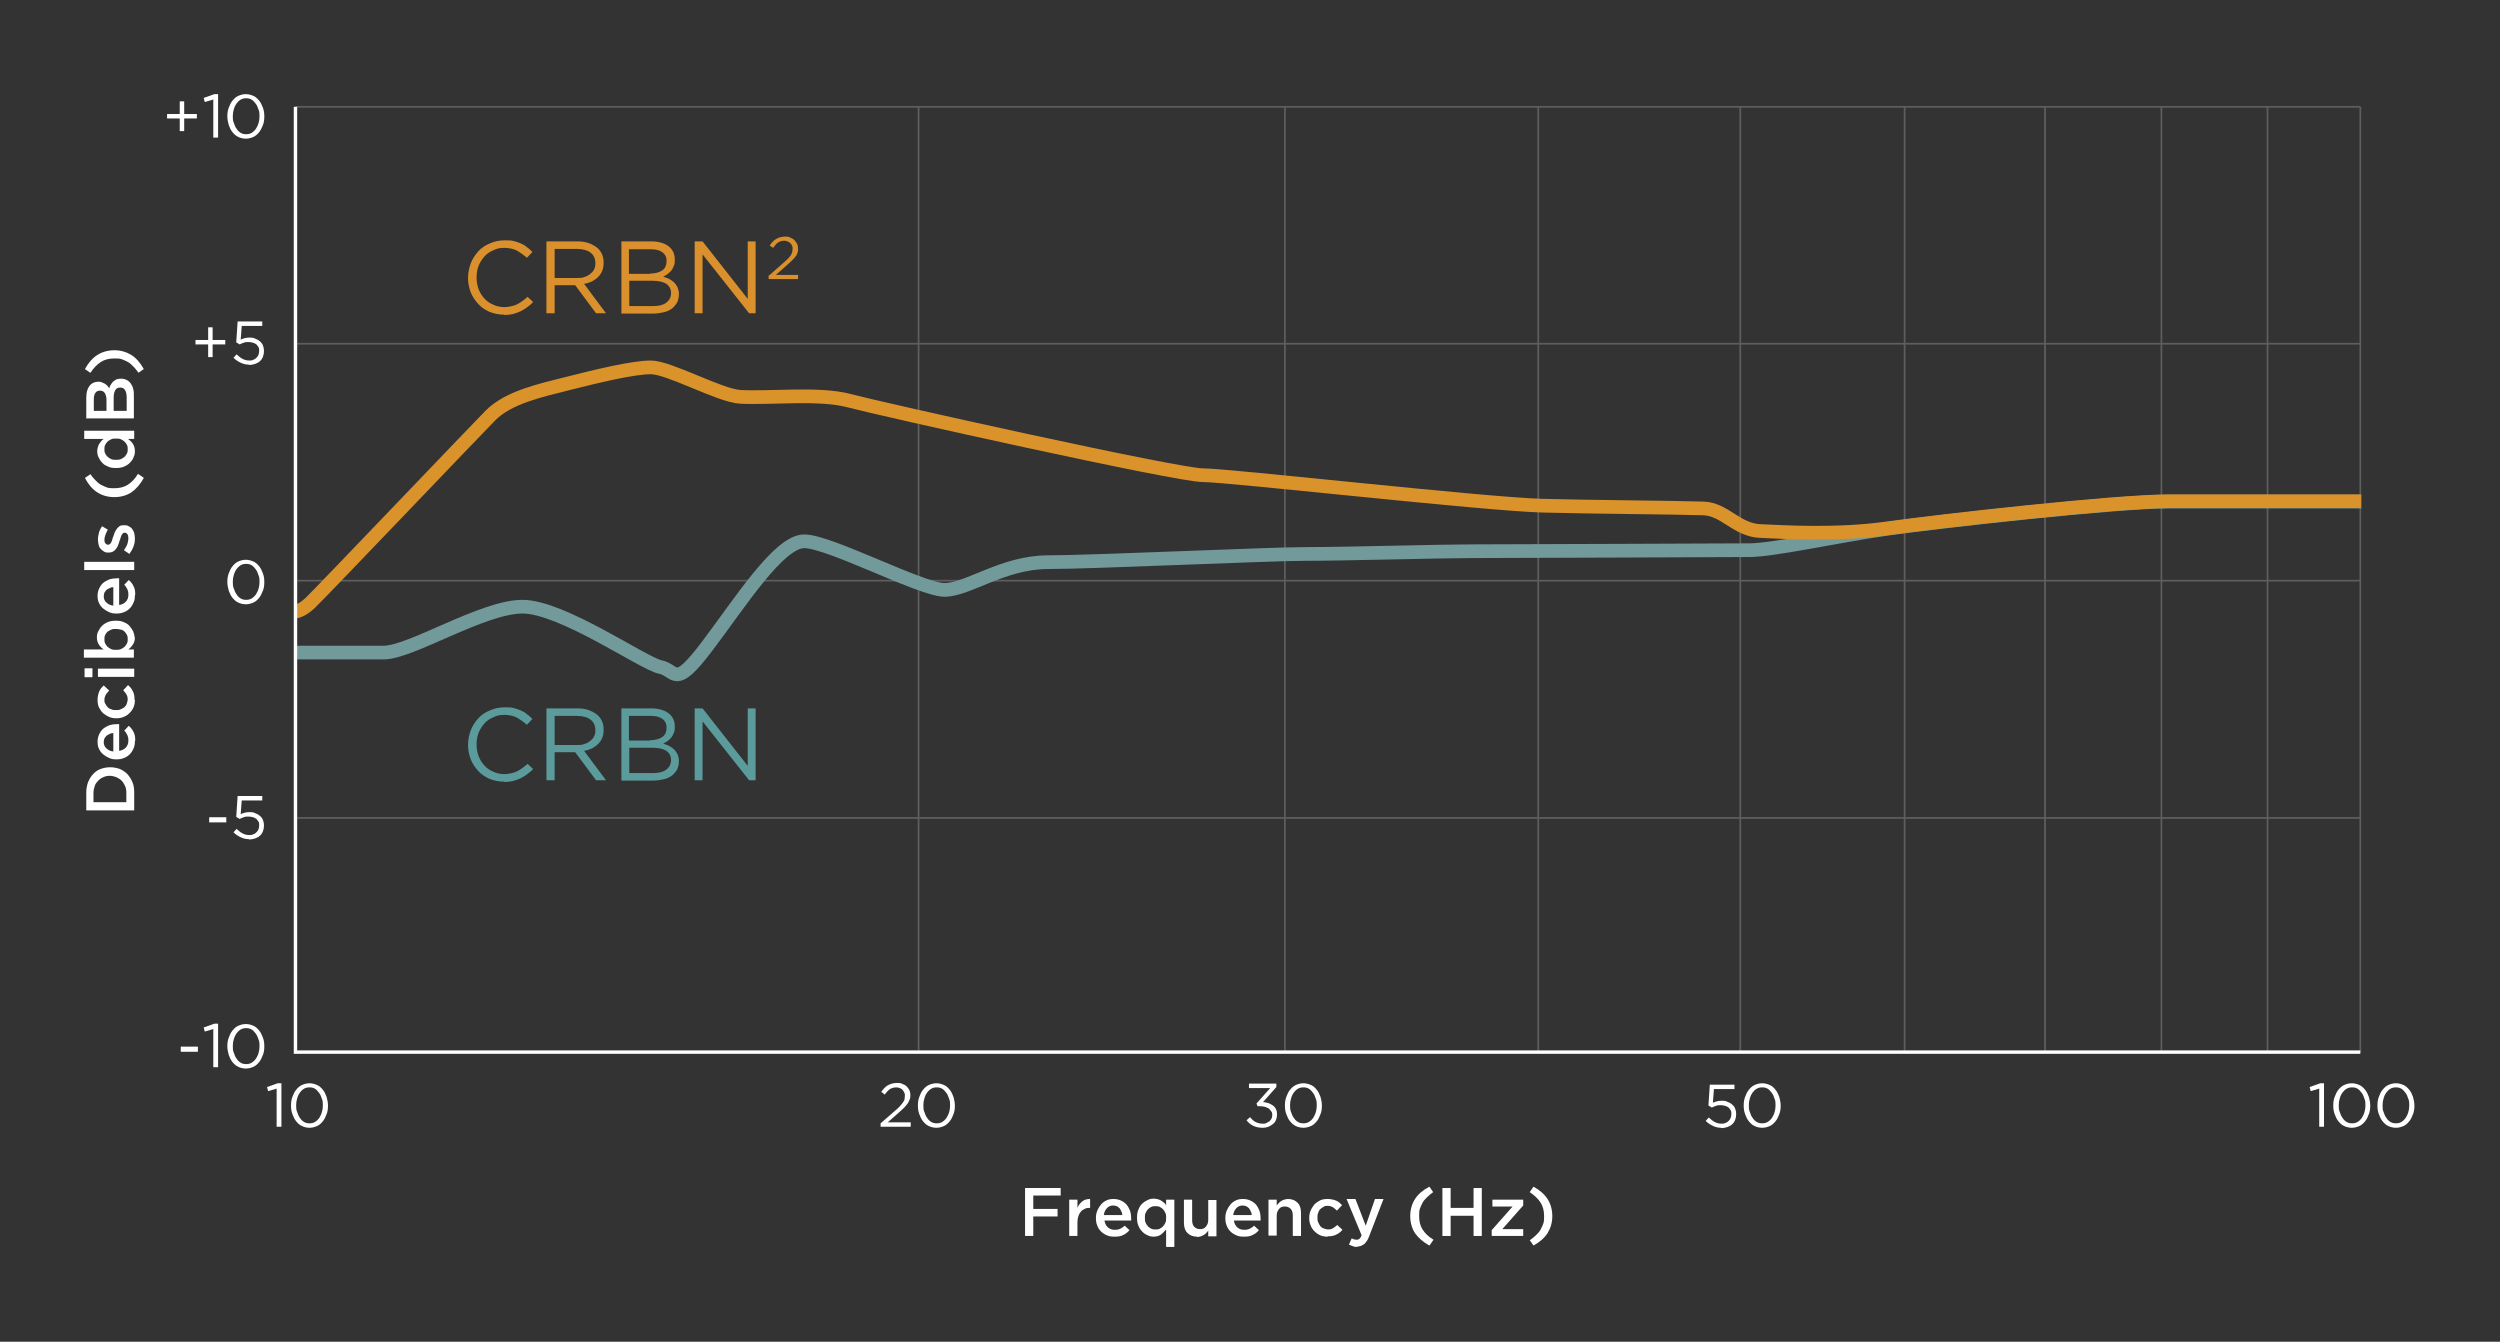 <?xml version="1.0" encoding="UTF-8"?>
<svg id="Layer_1" data-name="Layer 1" xmlns="http://www.w3.org/2000/svg" version="1.1" viewBox="0 0 730.2 391.9">
  <rect x="0" y="0" width="730.2" height="391.9" fill="#333333" stroke="none"/>
  <defs>
    <style>
      .cls-1 {
        fill: #5b9b9c;
      }

      .cls-1, .cls-2, .cls-3 {
        stroke-width: 0px;
      }

      .cls-4 {
        stroke: #fff;
      }

      .cls-4, .cls-5, .cls-6, .cls-7 {
        fill: none;
        stroke-miterlimit: 10;
      }

      .cls-2 {
        fill: #da902c;
      }

      .cls-3 {
        fill: #fff;
      }

      .cls-5 {
        stroke: #5e5e5f;
        stroke-width: .5px;
      }

      .cls-6 {
        stroke: #da922a;
      }

      .cls-6, .cls-7 {
        stroke-width: 4px;
      }

      .cls-7 {
        stroke: #729a9a;
      }
    </style>
  </defs>
  <g>
    <line class="cls-5" x1="86.3" y1="238.9" x2="689.4" y2="238.9"/>
    <line class="cls-5" x1="86.3" y1="169.6" x2="689.4" y2="169.6"/>
    <line class="cls-5" x1="86.3" y1="100.4" x2="689.4" y2="100.4"/>
    <line class="cls-5" x1="86.3" y1="31.2" x2="689.4" y2="31.2"/>
    <line class="cls-5" x1="268.3" y1="31.2" x2="268.3" y2="307.3"/>
    <line class="cls-5" x1="375.3" y1="31.2" x2="375.3" y2="307.3"/>
    <line class="cls-5" x1="508.3" y1="31.2" x2="508.3" y2="307.3"/>
    <line class="cls-5" x1="689.4" y1="31.2" x2="689.4" y2="307.3"/>
    <line class="cls-5" x1="662.3" y1="31.2" x2="662.3" y2="307.3"/>
    <line class="cls-5" x1="631.3" y1="31.2" x2="631.3" y2="307.3"/>
    <line class="cls-5" x1="597.3" y1="31.2" x2="597.3" y2="307.3"/>
    <line class="cls-5" x1="556.3" y1="31.2" x2="556.3" y2="307.3"/>
    <line class="cls-5" x1="449.3" y1="31.2" x2="449.3" y2="307.3"/>
  </g>
  <path class="cls-3" d="M71.8,176.5c-.8,0-1.6-.2-2.2-.5-.7-.3-1.2-.8-1.7-1.4s-.8-1.3-1.1-2.1c-.2-.8-.4-1.6-.4-2.5h0c0-.9.1-1.7.4-2.5.3-.8.6-1.5,1.1-2.1.5-.6,1-1.1,1.7-1.4.7-.3,1.4-.5,2.2-.5s1.5.2,2.2.5c.7.3,1.2.8,1.7,1.4.5.6.8,1.3,1.1,2.1s.4,1.6.4,2.5h0c0,.9-.1,1.8-.4,2.5s-.6,1.5-1.1,2.1c-.5.6-1,1.1-1.7,1.4-.7.3-1.4.5-2.2.5ZM71.9,175.2c.6,0,1.1-.1,1.6-.4.5-.3.9-.7,1.2-1.1.3-.5.6-1,.8-1.7.2-.6.3-1.3.3-2h0c0-.7,0-1.4-.3-2-.2-.6-.4-1.2-.8-1.7s-.7-.9-1.2-1.2c-.5-.3-1-.4-1.6-.4s-1.1.1-1.6.4c-.5.3-.9.7-1.2,1.1s-.6,1-.8,1.7c-.2.6-.3,1.3-.3,2h0c0,.7,0,1.4.3,2,.2.6.4,1.2.8,1.7.3.5.7.9,1.2,1.2.5.3,1,.4,1.6.4Z"/>
  <g>
    <path class="cls-3" d="M61.1,238.7h5v1.5h-5v-1.5Z"/>
    <path class="cls-3" d="M72.7,245.1c-.9,0-1.7-.2-2.5-.6-.8-.4-1.4-.8-2-1.4l.9-1c.6.5,1.1,1,1.7,1.3.6.3,1.2.5,1.9.5s.9,0,1.2-.2c.4-.1.7-.3,1-.6.3-.3.5-.6.6-.9.1-.3.2-.7.2-1.1h0c0-.4,0-.8-.2-1.1-.2-.3-.4-.6-.6-.8-.3-.2-.6-.4-1-.5-.4-.1-.8-.2-1.3-.2s-1,0-1.4.2c-.4.1-.8.3-1.2.5l-1-.6.4-6.1h7.2v1.3h-6l-.3,4c.4-.2.7-.3,1.1-.4.4-.1.8-.2,1.4-.2s1.2,0,1.7.3c.5.2,1,.4,1.4.8.4.3.7.7.9,1.2.2.5.3,1,.3,1.6h0c0,.6-.1,1.2-.3,1.7-.2.5-.5,1-.9,1.3-.4.4-.9.6-1.4.8-.6.2-1.2.3-1.8.3Z"/>
  </g>
  <g>
    <path class="cls-3" d="M52.8,305.7h5v1.5h-5v-1.5Z"/>
    <path class="cls-3" d="M62.2,300.6l-2.4.7-.3-1.2,3.1-1.1h1.1v12.7h-1.4v-11.2Z"/>
    <path class="cls-3" d="M71.8,312.1c-.8,0-1.6-.2-2.2-.5-.7-.3-1.2-.8-1.7-1.4s-.8-1.3-1.1-2.1c-.2-.8-.4-1.6-.4-2.5h0c0-.9.1-1.7.4-2.5.3-.8.6-1.5,1.1-2.1.5-.6,1-1.1,1.7-1.4.7-.3,1.4-.5,2.2-.5s1.5.2,2.2.5c.7.3,1.2.8,1.7,1.4.5.6.8,1.3,1.1,2.1s.4,1.6.4,2.5h0c0,.9-.1,1.8-.4,2.5s-.6,1.5-1.1,2.1c-.5.6-1,1.1-1.7,1.4-.7.3-1.4.5-2.2.5ZM71.9,310.8c.6,0,1.1-.1,1.6-.4.5-.3.9-.7,1.2-1.1.3-.5.6-1,.8-1.7.2-.6.3-1.3.3-2h0c0-.7,0-1.4-.3-2-.2-.6-.4-1.2-.8-1.7s-.7-.9-1.2-1.2c-.5-.3-1-.4-1.6-.4s-1.1.1-1.6.4c-.5.3-.9.7-1.2,1.1s-.6,1-.8,1.7c-.2.6-.3,1.3-.3,2h0c0,.7,0,1.4.3,2,.2.6.4,1.2.8,1.7.3.5.7.9,1.2,1.2.5.3,1,.4,1.6.4Z"/>
  </g>
  <g>
    <path class="cls-3" d="M60.8,100.6h-3.7v-1.3h3.7v-3.7h1.3v3.7h3.7v1.3h-3.7v3.7h-1.3v-3.7Z"/>
    <path class="cls-3" d="M72.7,106.5c-.9,0-1.7-.2-2.5-.6-.8-.4-1.4-.8-2-1.4l.9-1c.6.5,1.1,1,1.7,1.3.6.3,1.2.5,1.9.5s.9,0,1.2-.2c.4-.1.7-.3,1-.6.3-.3.5-.6.6-.9.1-.3.2-.7.2-1.1h0c0-.4,0-.8-.2-1.1-.2-.3-.4-.6-.6-.8-.3-.2-.6-.4-1-.5-.4-.1-.8-.2-1.3-.2s-1,0-1.4.2c-.4.1-.8.3-1.2.5l-1-.6.4-6.1h7.2v1.3h-6l-.3,4c.4-.2.7-.3,1.1-.4.4-.1.8-.2,1.4-.2s1.2,0,1.7.3c.5.2,1,.4,1.4.8.4.3.7.7.9,1.2.2.5.3,1,.3,1.6h0c0,.6-.1,1.2-.3,1.7-.2.5-.5,1-.9,1.3-.4.4-.9.6-1.4.8-.6.2-1.2.3-1.8.3Z"/>
  </g>
  <g>
    <path class="cls-3" d="M52.5,34.6h-3.7v-1.3h3.7v-3.7h1.3v3.7h3.7v1.3h-3.7v3.7h-1.3v-3.7Z"/>
    <path class="cls-3" d="M62.2,29.1l-2.4.7-.3-1.2,3.1-1.1h1.1v12.7h-1.4v-11.2Z"/>
    <path class="cls-3" d="M71.8,40.5c-.8,0-1.6-.2-2.2-.5-.7-.3-1.2-.8-1.7-1.4s-.8-1.3-1.1-2.1c-.2-.8-.4-1.6-.4-2.5h0c0-.9.1-1.7.4-2.5.3-.8.6-1.5,1.1-2.1.5-.6,1-1.1,1.7-1.4.7-.3,1.4-.5,2.2-.5s1.5.2,2.2.5c.7.3,1.2.8,1.7,1.4.5.6.8,1.3,1.1,2.1s.4,1.6.4,2.5h0c0,.9-.1,1.8-.4,2.5s-.6,1.5-1.1,2.1c-.5.6-1,1.1-1.7,1.4-.7.3-1.4.5-2.2.5ZM71.9,39.2c.6,0,1.1-.1,1.6-.4.5-.3.9-.7,1.2-1.1.3-.5.6-1,.8-1.7.2-.6.3-1.3.3-2h0c0-.7,0-1.4-.3-2-.2-.6-.4-1.2-.8-1.7s-.7-.9-1.2-1.2c-.5-.3-1-.4-1.6-.4s-1.1.1-1.6.4c-.5.3-.9.7-1.2,1.1s-.6,1-.8,1.7c-.2.6-.3,1.3-.3,2h0c0,.7,0,1.4.3,2,.2.6.4,1.2.8,1.7.3.5.7.9,1.2,1.2.5.3,1,.4,1.6.4Z"/>
  </g>
  <path class="cls-7" d="M689.7,146.5h-56.2c-15.5,0-67,5.8-82,7.9-15,2.1-34.7,6.6-41.5,6.3,0,0-70.9.3-79.9.3s-37.6.8-48.6.8-62.3,2.4-75.4,2.4-23.4,8.1-30.2,8.1-33.6-14.2-41-14.2-18.7,17.9-28.4,30.7-8.8,7-13.7,6-28.6-17.6-40.2-17.6-32.6,13.4-40.5,13.4h-13.9c-6.8,0-11.8,0-11.8,0"/>
  <path class="cls-6" d="M86.3,178.6s1.6,0,4.2-2.4,49.4-51.5,52.8-54.9c5.3-5.3,14.7-7.3,22.6-9.3s18.9-4.7,24.2-4.7,20,8.2,26,8.6c8.9.5,23.1-1.2,31.8,1.1,8.9,2.4,95.9,21.8,103.5,21.8s81.5,8.4,99.1,8.9c15,.4,37.1.5,47,.8,6.3.2,9.7,6.3,16.6,6.6s22.3,1.3,37.3-.8c15-2.1,66.5-7.9,82-7.9h56.2"/>
  <polyline class="cls-4" points="86.3 31.2 86.3 307.3 689.4 307.3"/>
  <g>
    <path class="cls-3" d="M80.7,318l-2.4.7-.3-1.2,3.1-1.1h1.1v12.7h-1.4v-11.2Z"/>
    <path class="cls-3" d="M90.4,329.4c-.8,0-1.6-.2-2.2-.5-.7-.3-1.2-.8-1.7-1.4-.5-.6-.8-1.3-1.1-2.1s-.4-1.6-.4-2.5h0c0-.9.1-1.7.4-2.5s.6-1.5,1.1-2.1c.5-.6,1-1.1,1.7-1.4.7-.3,1.4-.5,2.2-.5s1.5.2,2.2.5c.7.3,1.2.8,1.7,1.4.5.6.8,1.3,1.1,2.1.2.8.4,1.6.4,2.5h0c0,.9-.1,1.8-.4,2.5-.3.8-.6,1.5-1.1,2.1-.5.6-1,1.1-1.7,1.4-.7.3-1.4.5-2.2.5ZM90.4,328.1c.6,0,1.1-.1,1.6-.4.5-.3.9-.7,1.2-1.1.3-.5.6-1,.8-1.7.2-.6.3-1.3.3-2h0c0-.7,0-1.4-.3-2-.2-.6-.4-1.2-.8-1.7s-.7-.9-1.2-1.2c-.5-.3-1-.4-1.6-.4s-1.1.1-1.6.4-.9.7-1.2,1.1-.6,1-.8,1.7c-.2.6-.3,1.3-.3,2h0c0,.7,0,1.4.3,2,.2.6.4,1.2.8,1.7.3.5.7.9,1.2,1.2s1,.4,1.6.4Z"/>
  </g>
  <g>
    <path class="cls-3" d="M257.2,328.1l4.6-4c.5-.4.9-.8,1.2-1.2.3-.3.6-.7.8-1,.2-.3.4-.6.4-.9s.1-.6.1-.9,0-.7-.2-1c-.1-.3-.3-.5-.5-.8-.2-.2-.5-.4-.8-.5-.3-.1-.6-.2-1-.2-.7,0-1.3.2-1.9.5-.5.4-1,.9-1.5,1.6l-1-.8c.3-.4.6-.8.9-1.1.3-.3.6-.6,1-.8.4-.2.8-.4,1.2-.5s.9-.2,1.5-.2,1.1,0,1.6.3c.5.2.9.4,1.2.7s.6.7.8,1.1c.2.4.3.9.3,1.4h0c0,.5,0,.9-.2,1.3s-.3.8-.6,1.2c-.3.4-.6.8-1,1.2-.4.4-.9.8-1.4,1.3l-3.4,3h6.7v1.3h-8.8v-1.1Z"/>
    <path class="cls-3" d="M273.5,329.4c-.8,0-1.6-.2-2.2-.5-.7-.3-1.2-.8-1.7-1.4-.5-.6-.8-1.3-1.1-2.1s-.4-1.6-.4-2.5h0c0-.9.1-1.7.4-2.5s.6-1.5,1.1-2.1c.5-.6,1-1.1,1.7-1.4.7-.3,1.4-.5,2.2-.5s1.5.2,2.2.5c.7.3,1.2.8,1.7,1.4.5.6.8,1.3,1.1,2.1.2.8.4,1.6.4,2.5h0c0,.9-.1,1.8-.4,2.5-.3.8-.6,1.5-1.1,2.1-.5.6-1,1.1-1.7,1.4-.7.3-1.4.5-2.2.5ZM273.6,328.1c.6,0,1.1-.1,1.6-.4.5-.3.9-.7,1.2-1.1.3-.5.6-1,.8-1.7.2-.6.3-1.3.3-2h0c0-.7,0-1.4-.3-2-.2-.6-.4-1.2-.8-1.7s-.7-.9-1.2-1.2c-.5-.3-1-.4-1.6-.4s-1.1.1-1.6.4-.9.7-1.2,1.1-.6,1-.8,1.7c-.2.6-.3,1.3-.3,2h0c0,.7,0,1.4.3,2,.2.6.4,1.2.8,1.7.3.5.7.9,1.2,1.2s1,.4,1.6.4Z"/>
  </g>
  <g>
    <path class="cls-3" d="M368.8,329.4c-1.1,0-2-.2-2.8-.6-.8-.4-1.4-.9-1.9-1.6l1-.9c.5.6,1,1.1,1.6,1.4.6.3,1.3.5,2.1.5s.7,0,1.1-.2.6-.3.9-.5c.2-.2.4-.5.6-.8.1-.3.2-.6.2-1h0c0-.4,0-.8-.3-1.1s-.4-.6-.7-.8c-.3-.2-.7-.4-1.1-.5-.4-.1-.9-.2-1.4-.2h-.8l-.3-.8,4-4.5h-6.2v-1.3h8v1l-3.9,4.4c.6,0,1.1.2,1.6.3.5.2.9.4,1.3.7s.7.6.9,1.1c.2.4.3.9.3,1.5h0c0,.6-.1,1.1-.3,1.6-.2.5-.5.9-.9,1.2-.4.3-.8.6-1.3.8-.5.2-1.1.3-1.6.3Z"/>
    <path class="cls-3" d="M380.7,329.4c-.8,0-1.6-.2-2.2-.5-.7-.3-1.2-.8-1.7-1.4-.5-.6-.8-1.3-1.1-2.1s-.4-1.6-.4-2.5h0c0-.9.1-1.7.4-2.5s.6-1.5,1.1-2.1c.5-.6,1-1.1,1.7-1.4.7-.3,1.4-.5,2.2-.5s1.5.2,2.2.5c.7.3,1.2.8,1.7,1.4.5.6.8,1.3,1.1,2.1.2.8.4,1.6.4,2.5h0c0,.9-.1,1.8-.4,2.5-.3.8-.6,1.5-1.1,2.1-.5.6-1,1.1-1.7,1.4-.7.3-1.4.5-2.2.5ZM380.7,328.1c.6,0,1.1-.1,1.6-.4.5-.3.9-.7,1.2-1.1.3-.5.6-1,.8-1.7.2-.6.3-1.3.3-2h0c0-.7,0-1.4-.3-2-.2-.6-.4-1.2-.8-1.7s-.7-.9-1.2-1.2c-.5-.3-1-.4-1.6-.4s-1.1.1-1.6.4-.9.7-1.2,1.1-.6,1-.8,1.7c-.2.6-.3,1.3-.3,2h0c0,.7,0,1.4.3,2,.2.6.4,1.2.8,1.7.3.5.7.9,1.2,1.2s1,.4,1.6.4Z"/>
  </g>
  <g>
    <path class="cls-3" d="M502.7,329.4c-.9,0-1.7-.2-2.5-.6-.8-.4-1.4-.8-2-1.4l.9-1c.6.5,1.1,1,1.7,1.3.6.3,1.2.5,1.9.5s.9,0,1.2-.2c.4-.1.7-.3,1-.6.3-.3.5-.6.6-.9.1-.3.2-.7.2-1.1h0c0-.4,0-.8-.2-1.1-.2-.3-.4-.6-.6-.8-.3-.2-.6-.4-1-.5-.4-.1-.8-.2-1.3-.2s-1,0-1.4.2c-.4.1-.8.3-1.2.5l-1-.6.4-6.1h7.2v1.3h-6l-.3,4c.4-.2.7-.3,1.1-.4.4-.1.8-.2,1.4-.2s1.2,0,1.7.3c.5.2,1,.4,1.4.8.4.3.7.7.9,1.2.2.5.3,1,.3,1.6h0c0,.6-.1,1.2-.3,1.7-.2.5-.5,1-.9,1.3-.4.4-.9.6-1.4.8-.6.2-1.2.3-1.8.3Z"/>
    <path class="cls-3" d="M514.7,329.4c-.8,0-1.6-.2-2.2-.5-.7-.3-1.2-.8-1.7-1.4-.5-.6-.8-1.3-1.1-2.1s-.4-1.6-.4-2.5h0c0-.9.1-1.7.4-2.5s.6-1.5,1.1-2.1c.5-.6,1-1.1,1.7-1.4.7-.3,1.4-.5,2.2-.5s1.5.2,2.2.5c.7.3,1.2.8,1.7,1.4.5.6.8,1.3,1.1,2.1.2.8.4,1.6.4,2.5h0c0,.9-.1,1.8-.4,2.5-.3.8-.6,1.5-1.1,2.1-.5.6-1,1.1-1.7,1.4-.7.3-1.4.5-2.2.5ZM514.7,328.1c.6,0,1.1-.1,1.6-.4.5-.3.9-.7,1.2-1.1.3-.5.6-1,.8-1.7.2-.6.3-1.3.3-2h0c0-.7,0-1.4-.3-2-.2-.6-.4-1.2-.8-1.7s-.7-.9-1.2-1.2c-.5-.3-1-.4-1.6-.4s-1.1.1-1.6.4-.9.7-1.2,1.1-.6,1-.8,1.7c-.2.6-.3,1.3-.3,2h0c0,.7,0,1.4.3,2,.2.6.4,1.2.8,1.7.3.5.7.9,1.2,1.2s1,.4,1.6.4Z"/>
  </g>
  <g>
    <path class="cls-3" d="M677.3,318l-2.4.7-.3-1.2,3.1-1.1h1.1v12.7h-1.4v-11.2Z"/>
    <path class="cls-3" d="M686.9,329.4c-.8,0-1.6-.2-2.2-.5-.7-.3-1.2-.8-1.7-1.4-.5-.6-.8-1.3-1.1-2.1s-.4-1.6-.4-2.5h0c0-.9.1-1.7.4-2.5s.6-1.5,1.1-2.1c.5-.6,1-1.1,1.7-1.4.7-.3,1.4-.5,2.2-.5s1.5.2,2.2.5c.7.3,1.2.8,1.7,1.4.5.6.8,1.3,1.1,2.1.2.8.4,1.6.4,2.5h0c0,.9-.1,1.8-.4,2.5-.3.8-.6,1.5-1.1,2.1-.5.6-1,1.1-1.7,1.4-.7.3-1.4.5-2.2.5ZM687,328.1c.6,0,1.1-.1,1.6-.4.5-.3.9-.7,1.2-1.1.3-.5.6-1,.8-1.7.2-.6.3-1.3.3-2h0c0-.7,0-1.4-.3-2-.2-.6-.4-1.2-.8-1.7s-.7-.9-1.2-1.2c-.5-.3-1-.4-1.6-.4s-1.1.1-1.6.4-.9.7-1.2,1.1-.6,1-.8,1.7c-.2.6-.3,1.3-.3,2h0c0,.7,0,1.4.3,2,.2.6.4,1.2.8,1.7.3.5.7.9,1.2,1.2s1,.4,1.6.4Z"/>
    <path class="cls-3" d="M699.8,329.4c-.8,0-1.6-.2-2.2-.5-.7-.3-1.2-.8-1.7-1.4-.5-.6-.8-1.3-1.1-2.1s-.4-1.6-.4-2.5h0c0-.9.1-1.7.4-2.5s.6-1.5,1.1-2.1c.5-.6,1-1.1,1.7-1.4.7-.3,1.4-.5,2.2-.5s1.5.2,2.2.5c.7.3,1.2.8,1.7,1.4.5.6.8,1.3,1.1,2.1.2.8.4,1.6.4,2.5h0c0,.9-.1,1.8-.4,2.5-.3.8-.6,1.5-1.1,2.1-.5.6-1,1.1-1.7,1.4-.7.3-1.4.5-2.2.5ZM699.8,328.1c.6,0,1.1-.1,1.6-.4.5-.3.9-.7,1.2-1.1.3-.5.6-1,.8-1.7.2-.6.3-1.3.3-2h0c0-.7,0-1.4-.3-2-.2-.6-.4-1.2-.8-1.7s-.7-.9-1.2-1.2c-.5-.3-1-.4-1.6-.4s-1.1.1-1.6.4-.9.7-1.2,1.1-.6,1-.8,1.7c-.2.6-.3,1.3-.3,2h0c0,.7,0,1.4.3,2,.2.6.4,1.2.8,1.7.3.5.7.9,1.2,1.2s1,.4,1.6.4Z"/>
  </g>
  <g>
    <path class="cls-3" d="M299.4,347h10.4v2.2h-8v3.9h7.1v2.2h-7.1v5.7h-2.4v-14Z"/>
    <path class="cls-3" d="M312.3,350.4h2.4v2.4c.3-.8.8-1.4,1.4-1.9.6-.5,1.4-.7,2.3-.7v2.6h-.1c-.5,0-1,0-1.5.3-.4.2-.8.4-1.1.8s-.6.8-.7,1.3c-.2.5-.3,1.1-.3,1.8v4h-2.4v-10.6Z"/>
    <path class="cls-3" d="M325.4,361.2c-.8,0-1.5-.1-2.1-.4-.7-.3-1.2-.6-1.7-1.1-.5-.5-.9-1.1-1.1-1.7-.3-.7-.4-1.4-.4-2.2h0c0-.8.1-1.5.4-2.2.3-.7.6-1.2,1.1-1.8s1-.9,1.6-1.2c.6-.3,1.3-.4,2.1-.4s1.6.2,2.2.5c.6.3,1.2.7,1.6,1.2.4.5.7,1.1,1,1.8.2.7.3,1.4.3,2.2s0,.2,0,.3c0,.1,0,.2,0,.3h-7.8c.1.9.5,1.5,1,2,.6.5,1.2.7,2,.7s1.1-.1,1.6-.3c.4-.2.9-.5,1.3-.9l1.4,1.3c-.5.6-1.1,1.1-1.8,1.4-.7.4-1.5.5-2.5.5ZM327.8,354.9c0-.4-.1-.8-.3-1.1-.1-.3-.3-.6-.5-.9-.2-.2-.5-.4-.8-.6-.3-.1-.7-.2-1.1-.2-.7,0-1.4.3-1.8.8-.5.5-.8,1.2-.9,2h5.4Z"/>
    <path class="cls-3" d="M340.5,359.2c-.4.5-.9,1-1.4,1.4-.6.4-1.3.6-2.1.6s-1.2-.1-1.8-.4c-.6-.2-1.1-.6-1.6-1.1s-.8-1-1.1-1.7-.4-1.5-.4-2.3h0c0-.9.1-1.7.4-2.4.3-.7.6-1.3,1.1-1.7.5-.5,1-.8,1.6-1.1s1.2-.4,1.8-.4,1.6.2,2.2.6c.6.4,1.1.8,1.4,1.3v-1.6h2.4v13.8h-2.4v-5ZM337.5,359.1c.4,0,.8,0,1.2-.2s.7-.4,1-.7c.3-.3.5-.7.7-1.1.2-.4.2-.9.2-1.4h0c0-.5,0-1-.2-1.4-.2-.4-.4-.8-.7-1.1s-.6-.5-1-.7c-.4-.2-.8-.2-1.2-.2s-.8,0-1.2.2c-.4.2-.7.4-1,.7-.3.3-.5.7-.7,1.1s-.2.9-.2,1.4h0c0,.5,0,1,.2,1.4s.4.8.7,1.1c.3.3.6.5,1,.7.4.2.8.2,1.2.2Z"/>
    <path class="cls-3" d="M349.6,361.2c-1.2,0-2.1-.4-2.8-1.1s-1-1.7-1-3v-6.7h2.4v6c0,.8.2,1.5.6,1.9.4.4.9.7,1.7.7s1.3-.2,1.7-.7c.4-.5.7-1.1.7-1.9v-5.9h2.4v10.6h-2.4v-1.7c-.3.5-.8,1-1.3,1.3s-1.2.6-2,.6Z"/>
    <path class="cls-3" d="M363.2,361.2c-.8,0-1.5-.1-2.1-.4-.7-.3-1.2-.6-1.7-1.1-.5-.5-.9-1.1-1.1-1.7-.3-.7-.4-1.4-.4-2.2h0c0-.8.1-1.5.4-2.2.3-.7.6-1.2,1.1-1.8s1-.9,1.6-1.2c.6-.3,1.3-.4,2.1-.4s1.6.2,2.2.5c.6.3,1.2.7,1.6,1.2.4.5.7,1.1,1,1.8.2.7.3,1.4.3,2.2s0,.2,0,.3c0,.1,0,.2,0,.3h-7.8c.1.9.5,1.5,1,2,.6.5,1.2.7,2,.7s1.1-.1,1.6-.3c.4-.2.9-.5,1.3-.9l1.4,1.3c-.5.6-1.1,1.1-1.8,1.4-.7.4-1.5.5-2.5.5ZM365.6,354.9c0-.4-.1-.8-.3-1.1-.1-.3-.3-.6-.5-.9-.2-.2-.5-.4-.8-.6-.3-.1-.7-.2-1.1-.2-.7,0-1.4.3-1.8.8-.5.5-.8,1.2-.9,2h5.4Z"/>
    <path class="cls-3" d="M370.5,350.4h2.4v1.7c.2-.3.4-.5.6-.7s.4-.4.7-.6.6-.3.9-.4c.3-.1.7-.2,1.1-.2,1.2,0,2.1.4,2.8,1.1s1,1.7,1,3v6.7h-2.4v-6c0-.8-.2-1.5-.6-1.9-.4-.4-.9-.7-1.7-.7s-1.3.2-1.7.7-.7,1.1-.7,1.9v5.9h-2.4v-10.6Z"/>
    <path class="cls-3" d="M387.8,361.2c-.8,0-1.5-.1-2.2-.4-.7-.3-1.2-.7-1.7-1.2-.5-.5-.9-1.1-1.1-1.7-.3-.7-.4-1.4-.4-2.1h0c0-.8.1-1.5.4-2.2.3-.7.7-1.3,1.1-1.8.5-.5,1.1-.9,1.7-1.2s1.4-.4,2.2-.4,1.8.2,2.5.5c.7.3,1.2.8,1.7,1.3l-1.5,1.6c-.4-.4-.8-.7-1.2-1-.4-.2-.9-.4-1.5-.4s-.8,0-1.2.3c-.4.2-.7.4-1,.7-.3.3-.5.7-.6,1.1-.2.4-.2.8-.2,1.3h0c0,.5,0,.9.2,1.4.2.4.4.8.6,1.1.3.3.6.6,1,.7s.8.3,1.3.3,1.1-.1,1.5-.4c.4-.2.8-.6,1.2-.9l1.5,1.4c-.5.6-1.1,1.1-1.8,1.4-.7.4-1.5.5-2.5.5Z"/>
    <path class="cls-3" d="M396.5,364.2c-.5,0-1,0-1.3-.2-.4-.1-.8-.3-1.2-.5l.8-1.8c.2.1.5.2.7.3.2,0,.5.1.7.1s.6,0,.9-.3c.2-.2.4-.5.6-1l-4.4-10.6h2.6l3,7.8,2.7-7.8h2.5l-4.2,10.9c-.2.5-.4,1-.7,1.4s-.5.7-.8.9c-.3.2-.6.4-.9.5-.3.1-.7.2-1.1.2Z"/>
    <path class="cls-3" d="M417.5,363.8c-1.8-1-3.2-2.2-4.2-3.6-.9-1.4-1.4-3.1-1.4-5s.5-3.6,1.4-5c.9-1.4,2.3-2.6,4.2-3.6l1.1,1.6c-.7.5-1.3,1-1.8,1.5-.5.5-1,1-1.3,1.6-.3.6-.6,1.2-.8,1.8-.2.6-.2,1.3-.2,2.1,0,1.5.3,2.8,1,3.9.7,1.1,1.7,2.1,3.2,3l-1.1,1.6Z"/>
    <path class="cls-3" d="M421.3,347h2.4v5.8h6.7v-5.8h2.4v14h-2.4v-5.9h-6.7v5.9h-2.4v-14Z"/>
    <path class="cls-3" d="M435.7,359.3l6.1-6.9h-5.9v-2h9v1.7l-6.1,6.9h6.1v2h-9.2v-1.7Z"/>
    <path class="cls-3" d="M446.9,362.2c.7-.5,1.3-1,1.8-1.5.5-.5,1-1,1.3-1.6.3-.6.6-1.2.8-1.8.2-.6.2-1.3.2-2.1,0-1.5-.3-2.8-1-3.9-.7-1.1-1.7-2.1-3.2-3.1l1.1-1.6c1.8,1,3.2,2.2,4.1,3.6.9,1.4,1.4,3.1,1.4,5s-.5,3.5-1.4,5c-.9,1.4-2.3,2.6-4.1,3.6l-1.1-1.6Z"/>
  </g>
  <g>
    <path class="cls-3" d="M25.2,236.7v-5.2c0-1.1.2-2.1.5-3,.4-.9.8-1.7,1.5-2.4.6-.7,1.4-1.2,2.2-1.5s1.8-.5,2.8-.5h0c1,0,1.9.2,2.8.5.9.4,1.6.9,2.2,1.5.6.7,1.1,1.4,1.5,2.4.4.9.5,1.9.5,3v5.2h-14ZM36.9,231.5c0-.7-.1-1.4-.4-2s-.6-1.1-1-1.5-.9-.7-1.5-1c-.6-.2-1.2-.4-1.9-.4h0c-.7,0-1.3.1-1.9.4-.6.2-1.1.6-1.5,1s-.8.9-1,1.5-.4,1.3-.4,2v2.8h9.6v-2.8Z"/>
    <path class="cls-3" d="M39.4,216.5c0,.8-.1,1.5-.4,2.1-.3.7-.6,1.2-1.1,1.7-.5.5-1.1.9-1.7,1.1-.7.3-1.4.4-2.2.4h0c-.8,0-1.5-.1-2.1-.4-.7-.3-1.2-.6-1.8-1.1s-.9-1-1.2-1.6c-.3-.6-.4-1.3-.4-2.1s.2-1.6.5-2.2c.3-.6.7-1.2,1.2-1.6.5-.4,1.1-.7,1.8-1,.7-.2,1.4-.3,2.2-.3s.2,0,.3,0c.1,0,.2,0,.3,0v7.8c.9-.1,1.5-.5,2-1,.5-.6.7-1.2.7-2s-.1-1.1-.3-1.6c-.2-.4-.5-.9-.9-1.3l1.3-1.4c.6.5,1.1,1.1,1.4,1.8.4.7.5,1.5.5,2.5ZM33.1,214.1c-.4,0-.8.1-1.1.3-.3.1-.6.3-.9.5-.2.2-.4.5-.6.8-.1.3-.2.7-.2,1.1,0,.7.3,1.4.8,1.8.5.5,1.2.8,2,.9v-5.4Z"/>
    <path class="cls-3" d="M39.4,204.4c0,.8-.1,1.5-.4,2.2-.3.7-.7,1.2-1.2,1.7-.5.5-1.1.9-1.7,1.1-.7.3-1.4.4-2.1.4h0c-.7,0-1.5-.1-2.1-.4-.7-.3-1.3-.7-1.8-1.1-.5-.5-.9-1.1-1.2-1.7s-.4-1.4-.4-2.2.2-1.8.5-2.5c.3-.7.8-1.2,1.3-1.7l1.6,1.5c-.4.4-.7.8-1,1.2-.2.4-.4.9-.4,1.5s0,.8.3,1.2c.2.4.4.7.7,1,.3.3.7.5,1.1.6.4.2.8.2,1.3.2h0c.5,0,.9,0,1.3-.2.4-.2.8-.4,1.1-.6.3-.3.6-.6.7-1s.3-.8.3-1.3-.1-1.1-.4-1.5c-.2-.4-.6-.8-.9-1.2l1.4-1.5c.6.5,1.1,1.1,1.4,1.8.4.7.5,1.5.5,2.5Z"/>
    <path class="cls-3" d="M24.7,197.8v-2.6h2.3v2.6h-2.3ZM28.6,197.7v-2.4h10.6v2.4h-10.6Z"/>
    <path class="cls-3" d="M39.4,186.1c0,.9-.2,1.6-.6,2.2-.4.6-.8,1-1.3,1.4h1.6v2.4h-14.6v-2.4h5.8c-.6-.4-1-.8-1.4-1.4s-.6-1.3-.6-2.1.1-1.2.4-1.8.6-1.1,1.1-1.6c.5-.5,1-.8,1.7-1.1.7-.3,1.5-.4,2.3-.4h0c.9,0,1.7.1,2.3.4.7.3,1.3.6,1.7,1.1s.8,1,1.1,1.6c.2.6.4,1.2.4,1.8ZM37.3,186.7c0-.4,0-.8-.2-1.2-.2-.4-.4-.7-.7-1-.3-.3-.6-.5-1.1-.6s-.9-.2-1.4-.2h0c-.5,0-1,0-1.4.2-.4.2-.8.4-1.1.6-.3.3-.5.6-.7,1-.2.4-.2.8-.2,1.2s0,.8.2,1.2c.2.4.4.7.7,1,.3.3.7.5,1.1.7.4.2.9.2,1.4.2h0c.5,0,1,0,1.4-.2.4-.2.8-.4,1.1-.7.3-.3.5-.6.7-1s.2-.8.2-1.2Z"/>
    <path class="cls-3" d="M39.4,173.9c0,.8-.1,1.5-.4,2.1-.3.7-.6,1.2-1.1,1.7-.5.5-1.1.9-1.7,1.1-.7.3-1.4.4-2.2.4h0c-.8,0-1.5-.1-2.1-.4-.7-.3-1.2-.6-1.8-1.1s-.9-1-1.2-1.6c-.3-.6-.4-1.3-.4-2.1s.2-1.6.5-2.2c.3-.6.7-1.2,1.2-1.6.5-.4,1.1-.7,1.8-1,.7-.2,1.4-.3,2.2-.3s.2,0,.3,0c.1,0,.2,0,.3,0v7.8c.9-.1,1.5-.5,2-1,.5-.6.7-1.2.7-2s-.1-1.1-.3-1.6c-.2-.4-.5-.9-.9-1.3l1.3-1.4c.6.5,1.1,1.1,1.4,1.8.4.7.5,1.5.5,2.5ZM33.1,171.5c-.4,0-.8.1-1.1.3-.3.1-.6.3-.9.5-.2.2-.4.5-.6.8-.1.3-.2.7-.2,1.1,0,.7.3,1.4.8,1.8.5.5,1.2.8,2,.9v-5.4Z"/>
    <path class="cls-3" d="M24.6,166.5v-2.4h14.6v2.4h-14.6Z"/>
    <path class="cls-3" d="M39.4,157.3c0,.8-.1,1.5-.4,2.3s-.7,1.5-1.2,2.2l-1.6-1.1c.4-.6.8-1.2,1-1.8.2-.6.3-1.2.3-1.7s-.1-.9-.3-1.2c-.2-.3-.5-.4-.8-.4h0c-.2,0-.4,0-.5.2-.1.1-.3.3-.4.5s-.2.5-.3.8c0,.3-.2.6-.3.9-.1.4-.2.8-.4,1.2-.1.4-.3.7-.6,1.1s-.5.6-.9.8c-.3.2-.8.3-1.3.3h0c-.5,0-.9,0-1.3-.3-.4-.2-.7-.5-1-.8-.3-.3-.5-.7-.6-1.2s-.2-1-.2-1.5.1-1.3.3-2c.2-.7.5-1.3.9-1.9l1.7,1c-.3.5-.5,1-.7,1.5-.2.5-.3,1-.3,1.4s0,.8.3,1.1c.2.3.5.4.8.4h0c.2,0,.3,0,.5-.2.1-.1.3-.3.4-.5.1-.2.2-.5.3-.8,0-.3.2-.6.3-.9.1-.4.3-.8.4-1.2.2-.4.4-.7.6-1,.2-.3.5-.6.8-.8.3-.2.7-.3,1.2-.3h0c.6,0,1,0,1.5.3.4.2.8.5,1,.8s.5.8.6,1.2c.1.5.2,1,.2,1.5Z"/>
    <path class="cls-3" d="M42,139.6c-1,1.8-2.2,3.2-3.6,4.2-1.4.9-3.1,1.4-5,1.4s-3.6-.5-5-1.4c-1.4-.9-2.6-2.3-3.6-4.2l1.6-1.1c.5.7,1,1.3,1.5,1.8.5.5,1,1,1.6,1.3.6.3,1.2.6,1.8.8.6.2,1.3.2,2.1.2,1.5,0,2.8-.3,3.9-1,1.1-.7,2.1-1.7,3-3.2l1.6,1.1Z"/>
    <path class="cls-3" d="M39.4,131.8c0,.6-.1,1.2-.4,1.8-.2.6-.6,1.1-1.1,1.6s-1,.8-1.7,1.1c-.7.3-1.5.4-2.3.4h0c-.9,0-1.7-.1-2.3-.4-.7-.3-1.3-.6-1.7-1.1-.5-.5-.8-1-1.1-1.6s-.4-1.2-.4-1.8.2-1.6.6-2.2c.4-.6.8-1.1,1.3-1.4h-5.7v-2.4h14.6v2.4h-1.8c.5.4,1,.8,1.4,1.4.4.6.6,1.3.6,2.2ZM37.3,131.2c0-.4,0-.8-.2-1.2s-.4-.7-.7-1c-.3-.3-.7-.5-1.1-.7-.4-.2-.9-.2-1.4-.2h0c-.5,0-1,0-1.4.2-.4.2-.8.4-1.1.7s-.5.6-.7,1c-.2.4-.2.8-.2,1.2s0,.8.2,1.2c.2.4.4.7.7,1,.3.3.7.5,1.1.7s.9.2,1.4.2h0c.5,0,1,0,1.4-.2s.8-.4,1.1-.7c.3-.3.5-.6.7-1,.2-.4.2-.8.2-1.2Z"/>
    <path class="cls-3" d="M25.2,122.4v-6.3c0-1.6.4-2.8,1.2-3.7.6-.6,1.4-.9,2.3-.9h0c.4,0,.8,0,1.1.2.3.1.6.3.9.4.2.2.5.4.7.6.2.2.3.5.5.7.1-.4.3-.8.5-1.1.2-.3.4-.6.7-.9.3-.2.6-.4.9-.6.4-.1.8-.2,1.3-.2h0c.6,0,1.2.1,1.7.4.5.2.9.6,1.2,1,.3.5.6,1,.7,1.6.2.6.2,1.3.2,2.1v6.5h-14ZM31.1,116.7c0-.8-.2-1.4-.5-1.9-.3-.5-.8-.7-1.4-.7h0c-.6,0-1,.2-1.3.6s-.5,1-.5,1.8v3.5h3.7v-3.3ZM37,115.9c0-.8-.2-1.5-.5-2s-.8-.7-1.4-.7h0c-.6,0-1.1.2-1.4.7-.3.5-.5,1.2-.5,2.2v3.9h3.8v-4.1Z"/>
    <path class="cls-3" d="M40.4,108.8c-.5-.7-1-1.3-1.5-1.8-.5-.5-1-1-1.6-1.3-.6-.3-1.2-.6-1.8-.8-.6-.2-1.3-.2-2.1-.2-1.5,0-2.8.3-3.9,1-1.1.7-2.1,1.7-3.1,3.2l-1.6-1.1c1-1.8,2.2-3.2,3.6-4.1,1.4-.9,3.1-1.4,5-1.4s3.5.5,5,1.4c1.4.9,2.6,2.3,3.6,4.1l-1.6,1.1Z"/>
  </g>
  <g>
    <path class="cls-2" d="M147.2,91.9c-1.5,0-2.9-.3-4.2-.8-1.3-.6-2.4-1.3-3.3-2.3-.9-1-1.7-2.1-2.2-3.4-.5-1.3-.8-2.7-.8-4.2h0c0-1.5.3-2.9.8-4.3.5-1.3,1.3-2.5,2.2-3.5.9-1,2.1-1.8,3.4-2.3,1.3-.6,2.7-.9,4.3-.9s1.8,0,2.6.2,1.5.4,2.1.7c.7.3,1.3.6,1.8,1.1.6.4,1.1.9,1.6,1.4l-1.6,1.7c-.9-.8-1.9-1.5-2.9-2.1-1-.5-2.3-.8-3.7-.8s-2.2.2-3.2.7c-1,.4-1.9,1-2.6,1.8-.7.8-1.3,1.7-1.7,2.7-.4,1-.6,2.2-.6,3.4h0c0,1.3.2,2.4.6,3.5.4,1,1,2,1.7,2.7.7.8,1.6,1.4,2.6,1.8,1,.5,2.1.7,3.2.7s2.7-.3,3.7-.8c1-.5,2.1-1.3,3.1-2.2l1.6,1.5c-.5.6-1.1,1.1-1.7,1.5-.6.5-1.2.8-1.9,1.2-.7.3-1.4.6-2.2.8-.8.2-1.7.3-2.6.3Z"/>
    <path class="cls-2" d="M159.7,70.5h9c1.3,0,2.5.2,3.5.6,1,.4,1.8.9,2.5,1.5.5.5.9,1.1,1.2,1.8.3.7.4,1.5.4,2.3h0c0,.9-.1,1.7-.4,2.4-.3.7-.7,1.3-1.2,1.8-.5.5-1.1.9-1.8,1.3-.7.3-1.5.6-2.3.7l6.4,8.6h-2.9l-6.1-8.2h-6v8.2h-2.4v-21ZM168.5,81.2c.8,0,1.5,0,2.2-.3.7-.2,1.2-.5,1.7-.9.5-.4.9-.8,1.1-1.3.3-.5.4-1.1.4-1.8h0c0-1.4-.5-2.4-1.4-3.1-.9-.7-2.3-1.1-4-1.1h-6.5v8.5h6.5Z"/>
    <path class="cls-2" d="M181.4,70.5h8.9c1.2,0,2.3.2,3.2.5s1.7.8,2.3,1.4c.9.9,1.3,2.1,1.3,3.4h0c0,.7,0,1.3-.3,1.9s-.4,1-.8,1.4c-.3.4-.7.7-1.1,1-.4.3-.8.5-1.2.7.6.2,1.2.4,1.8.7.5.3,1,.6,1.4,1,.4.4.7.9,1,1.4.2.6.4,1.2.4,1.9h0c0,1-.2,1.8-.5,2.5-.4.7-.9,1.3-1.5,1.8-.7.5-1.5.9-2.4,1.1s-2,.4-3.1.4h-9.3v-21ZM189.9,79.9c1.4,0,2.6-.3,3.5-.9.9-.6,1.3-1.6,1.3-2.8h0c0-1.1-.4-1.9-1.2-2.5-.8-.6-1.9-.9-3.4-.9h-6.4v7.2h6.2ZM190.8,89.4c1.6,0,2.9-.3,3.8-1,.9-.7,1.4-1.6,1.4-2.8h0c0-1.2-.5-2.1-1.4-2.7s-2.3-.9-4.2-.9h-6.6v7.4h7Z"/>
    <path class="cls-2" d="M203,70.5h2.2l13.2,16.8v-16.8h2.3v21h-1.9l-13.6-17.2v17.2h-2.3v-21Z"/>
    <path class="cls-2" d="M224.6,80.5l4.4-3.9c.5-.4.9-.8,1.2-1.1.3-.3.6-.7.8-1,.2-.3.3-.6.4-.9,0-.3.1-.6.1-.9s0-.7-.2-1c-.1-.3-.3-.5-.5-.7-.2-.2-.5-.4-.8-.5-.3-.1-.6-.2-.9-.2-.7,0-1.3.2-1.8.5s-1,.9-1.5,1.6l-1-.7c.3-.4.6-.8.9-1.1.3-.3.6-.6,1-.8s.7-.4,1.2-.5c.4-.1.9-.2,1.4-.2s1.1,0,1.5.3c.5.2.9.4,1.2.7.3.3.6.7.8,1.1.2.4.3.9.3,1.4h0c0,.5,0,.9-.2,1.3-.1.4-.3.8-.6,1.1-.3.4-.6.7-1,1.1-.4.4-.9.8-1.4,1.3l-3.3,2.9h6.5v1.2h-8.6v-1.1Z"/>
  </g>
  <g>
    <path class="cls-1" d="M147.2,228.3c-1.5,0-2.9-.3-4.2-.8-1.3-.6-2.4-1.3-3.3-2.3-.9-1-1.7-2.1-2.2-3.4-.5-1.3-.8-2.7-.8-4.2h0c0-1.5.3-2.9.8-4.3.5-1.3,1.3-2.5,2.2-3.5.9-1,2.1-1.8,3.4-2.3,1.3-.6,2.7-.9,4.3-.9s1.8,0,2.6.2,1.5.4,2.1.7c.7.3,1.3.6,1.8,1.1.6.4,1.1.9,1.6,1.4l-1.6,1.7c-.9-.8-1.9-1.5-2.9-2.1-1-.5-2.3-.8-3.7-.8s-2.2.2-3.2.7c-1,.4-1.9,1-2.6,1.8-.7.8-1.3,1.7-1.7,2.7-.4,1-.6,2.2-.6,3.4h0c0,1.3.2,2.4.6,3.5.4,1,1,2,1.7,2.7.7.8,1.6,1.4,2.6,1.8,1,.5,2.1.7,3.2.7s2.7-.3,3.7-.8c1-.5,2.1-1.3,3.1-2.2l1.6,1.5c-.5.6-1.1,1.1-1.7,1.5-.6.5-1.2.8-1.9,1.2-.7.3-1.4.6-2.2.8-.8.2-1.7.3-2.6.3Z"/>
    <path class="cls-1" d="M159.7,206.9h9c1.3,0,2.5.2,3.5.6,1,.4,1.8.9,2.5,1.5.5.5.9,1.1,1.2,1.8.3.7.4,1.5.4,2.3h0c0,.9-.1,1.7-.4,2.4-.3.7-.7,1.3-1.2,1.8-.5.5-1.1.9-1.8,1.3-.7.3-1.5.6-2.3.7l6.4,8.6h-2.9l-6.1-8.2h-6v8.2h-2.4v-21ZM168.5,217.6c.8,0,1.5,0,2.2-.3.7-.2,1.2-.5,1.7-.9.5-.4.9-.8,1.1-1.3.3-.5.4-1.1.4-1.8h0c0-1.4-.5-2.4-1.4-3.1-.9-.7-2.3-1.1-4-1.1h-6.5v8.5h6.5Z"/>
    <path class="cls-1" d="M181.4,206.9h8.9c1.2,0,2.3.2,3.2.5s1.7.8,2.3,1.4c.9.9,1.3,2.1,1.3,3.4h0c0,.7,0,1.3-.3,1.9s-.4,1-.8,1.4c-.3.4-.7.7-1.1,1-.4.3-.8.5-1.2.7.6.2,1.2.4,1.8.7.5.3,1,.6,1.4,1,.4.4.7.9,1,1.4.2.6.4,1.2.4,1.9h0c0,1-.2,1.8-.5,2.5-.4.7-.9,1.3-1.5,1.8-.7.5-1.5.9-2.4,1.1s-2,.4-3.1.4h-9.3v-21ZM189.9,216.2c1.4,0,2.6-.3,3.5-.9.9-.6,1.3-1.6,1.3-2.8h0c0-1.1-.4-1.9-1.2-2.5-.8-.6-1.9-.9-3.4-.9h-6.4v7.2h6.2ZM190.8,225.8c1.6,0,2.9-.3,3.8-1,.9-.7,1.4-1.6,1.4-2.8h0c0-1.2-.5-2.1-1.4-2.7s-2.3-.9-4.2-.9h-6.6v7.4h7Z"/>
    <path class="cls-1" d="M203,206.9h2.2l13.2,16.8v-16.8h2.3v21h-1.9l-13.6-17.2v17.2h-2.3v-21Z"/>
  </g>
</svg>